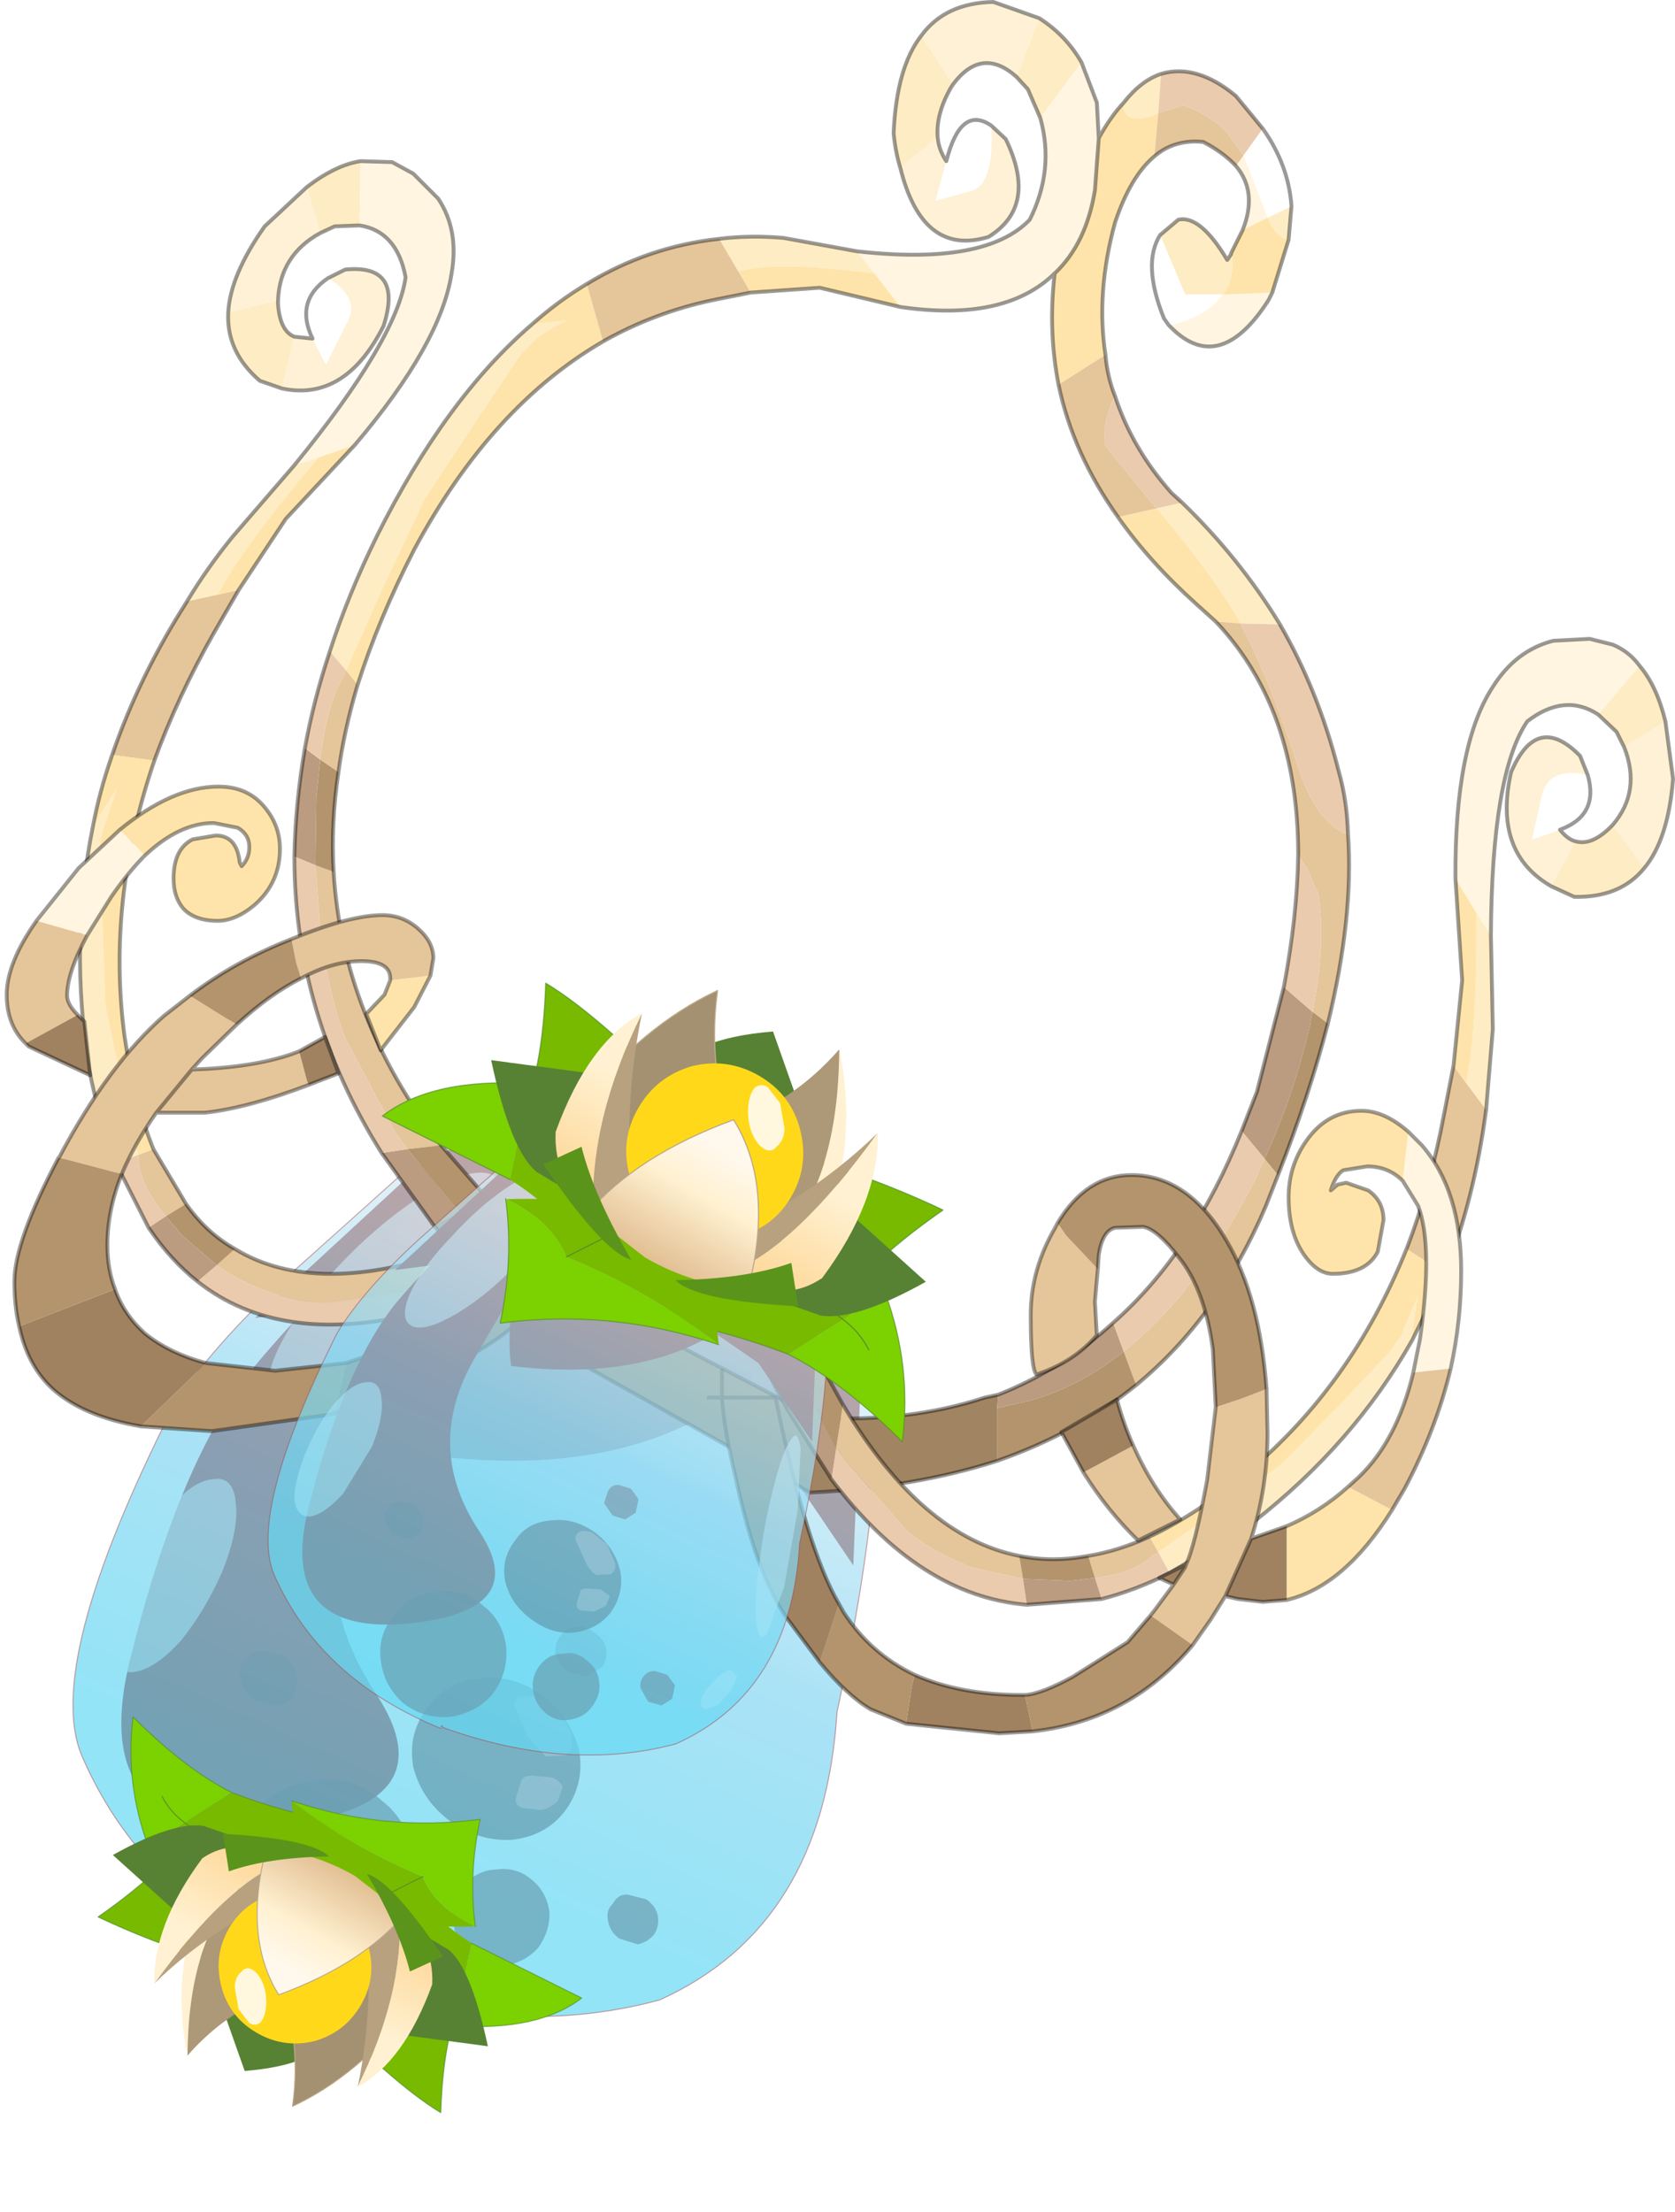 <?xml version="1.0"?>
<svg xmlns="http://www.w3.org/2000/svg" xmlns:xlink="http://www.w3.org/1999/xlink" width="87.35px" height="115.3px"><g transform="matrix(1, 0, 0, 1, -231.8, -142.75)"><use xlink:href="#object-0" width="87.1" height="105.1" transform="matrix(1, 0, 0, 1, 232.05, 142.75)"/><use xlink:href="#object-1" width="27.75" height="18.4" transform="matrix(-0.861, -0.497, 0.497, -0.861, 255.7, 258.05)"/><use xlink:href="#object-3" width="29.15" height="33.15" transform="matrix(1, 0, 0, 1, 245.8, 201.1)"/><use xlink:href="#object-4" width="27.75" height="18.4" transform="matrix(0.998, 0.576, -0.576, 0.998, 259.2, 188)"/></g><defs><g transform="matrix(1, 0, 0, 1, -232.05, -142.75)" id="object-0"><path fill-rule="evenodd" fill="#8c231d" stroke="none" d="M274.35 206.25L276.75 213.1L276.3 224.35L272.3 218.45L269.1 216.2Q263.2 219.85 253.75 218.55Q253.4 215.05 254.55 210.25L245.1 211.45L254.05 203.2L257.45 201.75Q263.25 200.15 269.35 202.45L274.35 206.25"/><path fill-rule="evenodd" fill="#961f1f" stroke="none" d="M252.75 206.55Q256.2 203.75 257.45 204.2Q258.7 204.7 256.85 208.1Q254.9 211.35 251.1 218.1Q247.25 224.7 251.35 230.95Q255.5 237.15 245.75 237.95Q235.95 238.7 238.75 228.6Q241.35 218.4 245.3 213.7Q249.2 209.1 252.75 206.55"/><path fill-rule="evenodd" fill="#771a1a" fill-opacity="0.702" stroke="none" d="M269.35 214.3Q269.25 213.85 269.45 213.6Q269.7 213.35 270 213.35L270.65 213.55L271.05 214.15L270.95 214.7Q270.7 215 270.35 215L269.7 214.85L269.35 214.3M262.8 227.85Q263.3 228.2 263.4 228.65Q263.5 229.25 263.2 229.65L262.35 230.15L261.4 229.9Q260.9 229.5 260.75 228.9Q260.75 228.35 261.05 228Q261.3 227.6 261.85 227.55Q262.3 227.45 262.8 227.85M259.5 240.7Q260.3 241.35 260.45 242.4Q260.5 243.4 259.85 244.3Q259.15 245.05 258.15 245.2Q257.1 245.3 256.3 244.65Q255.5 243.9 255.45 242.9Q255.3 241.85 255.95 241.05Q256.65 240.25 257.65 240.2Q258.7 240.05 259.5 240.7M264.5 241.5L265.5 241.75Q266 242.1 266.1 242.6Q266.2 243.15 265.9 243.6Q265.55 244 265.05 244.1L264.1 243.8Q263.6 243.45 263.5 242.85Q263.4 242.3 263.75 242Q264 241.5 264.5 241.5M252.4 243.25Q251.1 244.75 249.15 244.95Q247.2 245.1 245.7 243.95Q244.15 242.6 244.05 240.65Q243.8 238.75 245.05 237.25Q246.3 235.7 248.3 235.55Q250.25 235.3 251.7 236.6Q253.2 237.75 253.4 239.85Q253.6 241.75 252.4 243.25M245 231.35Q244.45 230.85 244.35 230.3Q244.2 229.75 244.6 229.25Q244.9 228.8 245.45 228.8L246.7 229.05Q247.15 229.45 247.25 230.1Q247.4 230.65 247.1 231.2Q246.75 231.6 246.1 231.65L245 231.35"/><path fill-rule="evenodd" fill="#4f1111" fill-opacity="0.702" stroke="none" d="M260.1 231.15Q261.55 232.25 262 234Q262.3 235.7 261.3 237.1Q260.3 238.45 258.5 238.65Q256.8 238.75 255.3 237.7Q253.8 236.6 253.35 234.85Q253.05 233.1 254.1 231.75Q255.05 230.4 256.85 230.25Q258.55 230 260.1 231.15"/><path fill-rule="evenodd" fill="#ea9999" fill-opacity="0.702" stroke="none" d="M261.6 233.35Q261.75 233.9 261.3 234.25L260.25 234.3L259.3 233.25L258.75 231.95Q258.45 231.5 258.85 231.2L259.9 231.15Q260.45 231.35 261 232.05Q261.5 232.65 261.6 233.35M260.55 235.4Q260.95 235.5 261.15 235.9L260.9 236.6Q260.6 236.95 260.05 237.1L259.05 237Q258.55 236.8 258.75 236.3L258.95 235.7Q258.95 235.35 259.5 235.3L260.55 235.4"/><path fill-rule="evenodd" fill="#ffffff" fill-opacity="0.6" stroke="none" d="M257.5 204Q258.5 204.4 257.65 206.35Q256.8 208.35 254.45 210.85Q252.1 213.25 249.8 214.65Q247.45 216.05 246.45 215.65Q245.35 215.25 246.2 213.3Q247.1 211.25 249.4 208.8Q251.65 206.4 254 204.95Q256.45 203.5 257.5 204M241.25 228.25Q239.9 229.75 238.8 229.9Q237.75 230.05 237.6 228.65Q237.55 227.2 238.4 225.15Q239.25 222.95 240.55 221.5Q241.85 219.9 242.95 219.85Q244 219.7 244.1 221.15Q244.25 222.5 243.4 224.65Q242.5 226.7 241.25 228.25"/><path fill-rule="evenodd" fill="#ffffff" fill-opacity="0.6" stroke="none" d="M275.5 224.85Q275.65 226.35 275.3 229.45L274.25 235.2Q273.6 237.75 273 238.65Q272.35 239.45 272.25 237.85Q272.05 236.3 272.4 233.4Q272.8 230.3 273.45 227.7Q274.15 225 274.75 224.2Q275.3 223.3 275.5 224.85"/><path fill-rule="evenodd" fill="#ffffff" fill-opacity="0.6" stroke="none" d="M270.8 241.9L270.35 243L269.4 244L268.45 244.4Q268.05 244.35 268.1 243.85Q268.05 243.45 268.5 242.85Q268.9 242.2 269.45 241.85L270.4 241.5L270.8 241.9"/><path fill-rule="evenodd" fill="url(#gradient-L73c9243a1b305aa7bd785df2fd5505dc)" stroke="none" d="M248.55 245.85Q239.5 242.15 236.1 234.35Q234 229.6 240.8 216.15Q242.75 213 246.9 209.2L254.1 202.75Q261.4 197.9 270.15 202.05Q276.4 205.15 276.8 210.65Q278.75 216.65 275.45 232Q274.75 243.15 266.2 247Q258.1 249.2 248.65 245.8L248.6 245.65L248.55 245.8L248.55 245.85"/><path fill="none" stroke="#a14040" stroke-opacity="0.502" stroke-width="0.05" stroke-linecap="round" stroke-linejoin="round" d="M248.55 245.85Q239.5 242.15 236.1 234.35Q234 229.6 240.8 216.15Q242.75 213 246.9 209.2L254.1 202.75Q261.4 197.9 270.15 202.05Q276.4 205.15 276.8 210.65Q278.75 216.65 275.45 232Q274.75 243.15 266.2 247Q258.1 249.2 248.65 245.8L248.6 245.65L248.55 245.8"/><path fill-rule="evenodd" fill="#feecc5" stroke="none" d="M286.05 148.9L285.4 147.4L284.8 146.75L286 143.7Q287.4 144.6 288.2 146L286.05 148.9M281.5 147.15L281.4 147.3Q280.6 148.7 280.7 149.9L278.75 151.5Q278.5 150.7 278.4 149.7Q278.55 146.25 279.85 144.6L281.5 147.15M277.4 157L276.1 156.85Q272.1 156.4 270.3 156.9L269.3 155.2Q270.9 155 272.65 155.15L276.5 155.85L277.4 157M292.2 148.65Q292.05 148.7 291.85 148.8Q290.5 149.2 290.4 148.35L290.4 148.1Q291.3 146.95 292.35 146.6L292.2 148.65M297.9 154.1L299.15 153.5L299 155.25Q298.35 155.15 297.9 154.1M292.3 155L293.25 154.2Q294.4 153.95 295.8 156.3L296 156L296.05 156.05Q296.2 157.2 295.6 158.1L295.55 158.1L293.6 158.1L292.3 155M259.55 159.65L261.35 159.45Q260.35 159.95 259.65 160.5L258.9 161.3L256.55 164.8L253.95 168.75L251.55 173.85L249.85 177.7L249 176.7Q249.95 173.75 251.45 170.7Q255.05 163.5 259.55 159.65M298.55 175.3L296.5 175.25Q295.2 172.9 292.2 169.35L292.1 169.25L293.45 168.95Q296.45 171.85 298.55 175.3"/><path fill-rule="evenodd" fill="#fff5e0" stroke="none" d="M286.05 148.9L288.2 146L289 148.1L289.1 149.95L288.9 152.65Q288.45 155.45 286.8 157Q284.2 159.55 278.75 158.75L277.4 157L276.5 155.85Q283.2 156.6 285.5 154.2Q286.8 151.6 286.05 148.9M296.25 151.4L296.65 150.85L297.7 153.55L297.9 154.1L296.6 154.75Q297.4 152.75 296.25 151.4M295.55 158.1L295.6 158.1L298.15 158L297.95 158.4Q295.35 162.45 292.75 159.7L293.2 159.6Q294.8 159.15 295.55 158.1"/><path fill-rule="evenodd" fill="#fef1d6" stroke="none" d="M286 143.7L284.8 146.75Q283 145.15 281.5 147.15L279.85 144.6Q281.1 142.9 283.6 142.85L286 143.7M280.7 149.9Q280.75 150.55 281.15 151.15L280.6 153.2L282.45 152.7Q283.65 152.35 283.5 149.3L284.25 150Q285.95 153.5 283.35 155.1Q279.9 156.15 278.75 151.5L280.7 149.9"/><path fill-rule="evenodd" fill="#ffffff" stroke="none" d="M281.15 151.15Q281.9 148.2 283.5 149.3Q283.65 152.35 282.45 152.7L280.6 153.2L281.15 151.15M296.65 150.85L297.65 149.45Q299 151.35 299.15 153.5L297.9 154.1L297.7 153.55L296.65 150.85M292.3 155L293.6 158.1L295.55 158.1Q294.8 159.15 293.2 159.6L292.75 159.7L292.5 159.35Q291.35 156.5 292.3 155"/><path fill-rule="evenodd" fill="#fee4ab" stroke="none" d="M278.75 158.75L274.55 157.75L270.95 158L270.3 156.9Q272.1 156.4 276.1 156.85L277.4 157L278.75 158.75M263.25 160.55Q257.4 163.95 253.4 171.4Q251.55 175 250.45 178.45L249.85 177.7L251.55 173.85L253.95 168.75L256.55 164.8L258.9 161.3L259.65 160.5Q260.35 159.95 261.35 159.45L259.55 159.65Q260.9 158.45 262.4 157.55L263.25 160.55M295.2 175.15L294.2 174.25Q291.75 172.05 290.1 169.7L292.1 169.25L292.2 169.35Q295.2 172.9 296.5 175.25L295.2 175.15M287 162.8Q286.45 159.95 286.8 157Q288.45 155.45 288.9 152.65L289.1 149.95Q289.7 148.85 290.4 148.1L290.4 148.35Q290.5 149.2 291.85 148.8Q292.05 148.7 292.2 148.65L292 150.9Q290.75 151.95 289.95 154.35Q288.95 158 289.45 161.25L287 162.8M295.6 158.1Q296.2 157.2 296.05 156.05L296 156L296 155.95L296.6 154.75L297.9 154.1Q298.35 155.15 299 155.25L298.15 158L295.6 158.1"/><path fill-rule="evenodd" fill="#e5c59a" stroke="none" d="M270.3 156.9L270.95 158L268.95 158.4Q265.9 159.05 263.25 160.55L262.4 157.55Q265.6 155.6 269.3 155.2L270.3 156.9M250.45 178.45Q249.75 180.8 249.45 183L248.5 182.35Q248.85 179.55 249.6 178.2L249.85 177.7L250.45 178.45M249.2 188.2Q249.65 195.75 254.8 202.45L253.05 202.65L252.4 201.75L249.8 196.85Q249.1 195.1 248.55 191.8L248.25 187.85L249.2 188.2M299.5 187.3Q299.5 179.7 295.2 175.15L296.5 175.25L296.5 175.3Q298.05 178.2 299.7 183.35Q300.7 185.8 302.1 186.25Q302.4 190.55 301.05 196.1L300.25 195.5Q300.95 191.95 300.55 189.35L299.95 188L299.5 187.3M290.1 169.7Q287.75 166.4 287 162.8L289.45 161.25Q289.55 162.4 289.95 163.4Q289.25 164.75 289.45 166L292.1 169.25L290.1 169.7M292.2 148.65L293.5 148.25Q294.65 148.6 295.7 149.55L296.65 150.85L296.25 151.4Q295.6 150.7 294.55 150.15Q293.05 150 292 150.9L292.2 148.65M298.45 204L297.8 205.65Q295.35 211.4 291.05 214.95L290.4 213.2Q294.2 210.2 297.2 204.35L297.75 203.15L298.45 204"/><path fill-rule="evenodd" fill="#b3946d" stroke="none" d="M249.45 183Q249.05 185.7 249.2 188.2L248.25 187.85L248.3 184.25L248.5 182.35L249.45 183M254.8 202.45L257.2 205.2L255.8 205.95L255.4 205.5L253.05 202.65L254.8 202.45M283.8 218.9L283.8 216.15L285.55 215.75Q288.15 215 290.4 213.2L291.05 214.95Q287.95 217.45 283.8 218.9M300.25 195.5L301.05 196.1Q300.1 199.8 298.45 204L297.75 203.15Q299.3 199.75 300.1 196.25L300.25 195.5"/><path fill-rule="evenodd" fill="#a18562" stroke="none" d="M257.2 205.2L259.5 207.55L263.85 211.15L274.4 216.65Q279.2 216.9 283.15 215.6L283.85 215.45L283.8 216.15L283.8 218.9Q279.45 220.3 274.05 220.55L262.05 213.8Q257.55 210.35 254.4 206.6L255.8 205.95L257.2 205.2"/><path fill-rule="evenodd" fill="#bb9c80" stroke="none" d="M283.85 215.45Q287.15 214.15 289.85 211.7L290.4 213.2Q288.15 215 285.55 215.75L283.8 216.15L283.85 215.45M296.55 201.7L297.35 199.65L298.75 194.2L300.25 195.5L300.1 196.25Q299.3 199.75 297.75 203.15L296.55 201.7M248.5 182.35L248.3 184.25L248.25 187.85L247.15 187.4Q247.2 184.65 247.7 181.75L248.5 182.35M251.7 202.85L253.05 202.65L255.4 205.5L255.8 205.95L254.4 206.6L251.7 202.85"/><path fill-rule="evenodd" fill="#eacbae" stroke="none" d="M289.85 211.7Q294 208.05 296.55 201.7L297.75 203.15L297.2 204.35Q294.2 210.2 290.4 213.2L289.85 211.7M298.75 194.2Q299.45 190.5 299.5 187.3L299.95 188L300.55 189.35Q300.95 191.95 300.25 195.5L298.75 194.2M292.2 148.65L292.35 146.6Q294.2 146.05 296.25 147.75L297.65 149.45L296.65 150.85L295.7 149.55Q294.65 148.6 293.5 148.25L292.2 148.65M249 176.7L249.85 177.7L249.6 178.2Q248.85 179.55 248.5 182.35L247.7 181.75Q248.15 179.25 249 176.7M247.15 187.4L248.25 187.85L248.55 191.8Q249.1 195.1 249.8 196.85L252.4 201.75L253.05 202.65L251.7 202.85Q247.15 195.6 247.15 187.4M302.1 186.25Q300.7 185.8 299.7 183.35Q298.05 178.2 296.5 175.3L296.5 175.25L298.55 175.3Q300.55 178.75 301.6 182.9Q302.05 184.45 302.1 186.25M293.45 168.95L292.1 169.25L289.45 166Q289.25 164.75 289.95 163.4Q290.85 166.15 292.9 168.45L293.45 168.95"/><path fill="none" stroke="#000000" stroke-opacity="0.4" stroke-width="0.2" stroke-linecap="round" stroke-linejoin="round" d="M284.8 146.75L285.4 147.4L286.05 148.9Q286.8 151.6 285.5 154.2Q283.2 156.6 276.5 155.85L272.65 155.15Q270.9 155 269.3 155.2Q265.6 155.6 262.4 157.55Q260.9 158.45 259.55 159.65Q255.05 163.5 251.45 170.7Q249.95 173.75 249 176.7Q248.15 179.25 247.7 181.75Q247.2 184.65 247.15 187.4Q247.15 195.6 251.7 202.85L254.4 206.6Q257.55 210.35 262.05 213.8L274.05 220.55Q279.45 220.3 283.8 218.9Q287.95 217.45 291.05 214.95Q295.35 211.4 297.8 205.65L298.45 204Q300.1 199.8 301.05 196.1Q302.4 190.55 302.1 186.25Q302.05 184.45 301.6 182.9Q300.55 178.75 298.55 175.3Q296.45 171.85 293.45 168.95L292.9 168.45Q290.85 166.15 289.95 163.4Q289.55 162.4 289.45 161.25Q288.95 158 289.95 154.35Q290.75 151.95 292 150.9Q293.05 150 294.55 150.15Q295.6 150.7 296.25 151.4Q297.4 152.75 296.6 154.75L296 155.95L296 156L295.8 156.3Q294.4 153.95 293.25 154.2L292.3 155Q291.35 156.5 292.5 159.35L292.75 159.7Q295.35 162.45 297.95 158.4L298.15 158L299 155.25L299.15 153.5Q299 151.35 297.65 149.45L296.25 147.75Q294.2 146.05 292.35 146.6Q291.3 146.95 290.4 148.1Q289.7 148.85 289.1 149.95L289 148.1L288.2 146Q287.4 144.6 286 143.7L283.6 142.85Q281.1 142.9 279.85 144.6Q278.55 146.25 278.4 149.7Q278.5 150.7 278.75 151.5Q279.9 156.15 283.35 155.1Q285.95 153.5 284.25 150L283.5 149.3Q281.9 148.2 281.15 151.15Q280.75 150.55 280.7 149.9Q280.6 148.7 281.4 147.3L281.5 147.15Q283 145.15 284.8 146.75M270.95 158L274.55 157.75L278.75 158.75Q284.2 159.55 286.8 157Q286.45 159.95 287 162.8Q287.75 166.4 290.1 169.7Q291.75 172.05 294.2 174.25L295.2 175.15Q299.5 179.7 299.5 187.3Q299.45 190.5 298.75 194.2L297.35 199.65L296.55 201.7Q294 208.05 289.85 211.7Q287.15 214.15 283.85 215.45L283.15 215.6Q279.2 216.9 274.4 216.65L263.85 211.15L259.5 207.55L257.2 205.2L254.8 202.45Q249.65 195.75 249.2 188.2Q249.05 185.7 249.45 183Q249.75 180.8 250.45 178.45Q251.55 175 253.4 171.4Q257.4 163.95 263.25 160.55Q265.9 159.05 268.95 158.4L270.95 158M289.1 149.95L288.9 152.65Q288.45 155.45 286.8 157"/><path fill-rule="evenodd" fill="#fef1d6" stroke="none" d="M248.5 154.9Q246.4 156.05 246.3 158.4L243.7 159.05Q243.8 157.1 245.6 154.55L247.8 152.5L248.5 154.9M247.15 160.3L248.1 160.4L248.8 161.75L249.85 159.65Q250.65 158.3 248.9 157.25L249.8 156.8Q252.85 156.5 251.8 159.75Q249.8 163.7 246.5 163L247.15 160.3"/><path fill-rule="evenodd" fill="#feecc5" stroke="none" d="M248.5 154.9L247.8 152.5Q249.3 151.35 250.6 151.15L250.55 154.5L249.25 154.55L248.5 154.9M243.7 159.05L246.3 158.4L246.3 158.6Q246.4 160 247.15 160.3L246.5 163L245.35 162.6Q243.6 161.1 243.7 159.05M241.55 174.1Q242.6 172.35 243.95 170.7L247.15 167L248.4 166.6L247.4 167.8Q244.2 171.7 243.15 173.75L241.55 174.1M236.65 185.8L237.9 183.85L237.15 186.05Q236.9 187.1 237.1 187.15L237.15 191L237.3 195.2L238.25 199.7L239 202.95L237.85 203.4Q237 201.25 236.45 198.5Q235.4 191.95 236.65 185.8"/><path fill-rule="evenodd" fill="#ffffff" stroke="none" d="M248.1 160.4Q247.15 158.45 248.9 157.25Q250.65 158.3 249.85 159.65L248.8 161.75L248.1 160.4"/><path fill-rule="evenodd" fill="#fff5e0" stroke="none" d="M250.55 154.5L250.6 151.15L252.25 151.2L253.35 151.8L254.65 153.1Q255.75 154.75 255.35 157Q254.8 160.65 250.3 165.95L248.4 166.6L247.15 167Q252.5 160.45 252.95 157.2Q252.5 154.8 250.55 154.5"/><path fill-rule="evenodd" fill="#e5c59a" stroke="none" d="M241.55 174.1L243.15 173.75L244.25 173.5L242.95 175.75Q241.05 179.1 239.85 182.4L237.65 182.1Q239.05 178 241.55 174.1M239 202.95L239.8 202.65L241.5 205.5L240.45 206.15Q239.25 204.7 239.05 203.45L239 202.95M243.1 208.7L244.05 207.85Q248.3 210.45 255.65 207.85L254.45 209.75L253.5 210.05L249 210.65Q247.6 210.75 245.45 209.95Q244.25 209.5 243.1 208.7"/><path fill-rule="evenodd" fill="#fee4ab" stroke="none" d="M243.15 173.75Q244.2 171.7 247.4 167.8L248.4 166.6L250.3 165.95L246.7 169.8L244.25 173.5L243.15 173.75M236.65 185.8Q237 183.95 237.65 182.1L239.85 182.4Q237.35 189.7 238.3 196.8Q238.8 200.15 239.8 202.65L239 202.95L238.25 199.7L237.3 195.2L237.15 191L237.1 187.15Q236.9 187.1 237.15 186.05L237.9 183.85L236.65 185.8"/><path fill-rule="evenodd" fill="#eacbae" stroke="none" d="M237.85 203.4L239 202.95L239.05 203.45Q239.25 204.7 240.45 206.15L239.55 206.75L237.85 203.4M242.1 209.55L243.1 208.7Q244.25 209.5 245.45 209.95Q247.6 210.75 249 210.65L253.5 210.05L254.45 209.75L253.55 211.2Q246.4 212.95 242.1 209.55"/><path fill-rule="evenodd" fill="#b3946d" stroke="none" d="M240.45 206.15L241.5 205.5Q242.55 207 244.05 207.85L243.1 208.7L241.3 207.15L240.45 206.15M258.2 208.3L257.65 208.5L254.45 209.75L255.65 207.85L258.85 206.6L258.2 208.3"/><path fill-rule="evenodd" fill="#bb9c80" stroke="none" d="M240.45 206.15L241.3 207.15L243.1 208.7L242.1 209.55Q240.7 208.45 239.55 206.75L240.45 206.15M253.55 211.2L254.45 209.75L257.65 208.5L258.2 208.3L257.5 209.95L253.55 211.2"/><path fill-rule="evenodd" fill="#a18562" stroke="none" d="M257.5 209.95L258.2 208.3L258.85 206.6L261.8 205.15Q264.25 203.9 266.9 202.15L269.6 200L270.35 202.5L266.9 205.15Q261.85 208.25 257.5 209.95"/><path fill="none" stroke="#000000" stroke-opacity="0.4" stroke-width="0.2" stroke-linecap="round" stroke-linejoin="round" d="M246.3 158.4Q246.4 156.05 248.5 154.9L249.25 154.55L250.55 154.5Q252.5 154.8 252.95 157.2Q252.5 160.45 247.15 167L243.95 170.7Q242.6 172.35 241.55 174.1Q239.05 178 237.65 182.1Q237 183.95 236.65 185.8Q235.4 191.95 236.45 198.5Q237 201.25 237.85 203.4L239.55 206.75Q240.7 208.45 242.1 209.55Q246.4 212.95 253.55 211.2L257.5 209.95Q261.85 208.25 266.9 205.15L270.35 202.5M247.8 152.5L245.6 154.55Q243.8 157.1 243.7 159.05Q243.6 161.1 245.35 162.6L246.5 163Q249.8 163.7 251.8 159.75Q252.85 156.5 249.8 156.8L248.9 157.25Q247.15 158.45 248.1 160.4L247.15 160.3Q246.4 160 246.3 158.6L246.3 158.4M250.6 151.15Q249.3 151.35 247.8 152.5M244.25 173.5L246.7 169.8L250.3 165.95Q254.8 160.65 255.35 157Q255.75 154.75 254.65 153.1L253.35 151.8L252.25 151.2L250.6 151.15M239.85 182.4Q241.05 179.1 242.95 175.75L244.25 173.5M239.8 202.65Q238.8 200.15 238.3 196.8Q237.35 189.7 239.85 182.4M241.5 205.5L239.8 202.65M244.05 207.85Q242.55 207 241.5 205.5M255.65 207.85Q248.3 210.45 244.05 207.85M258.85 206.6L255.65 207.85M258.85 206.6L261.8 205.15Q264.25 203.9 266.9 202.15L269.6 200"/><path fill-rule="evenodd" fill="#fef1d6" stroke="none" d="M316.5 181.7Q317.4 184 315.9 185.75L317.55 188Q318.8 186.5 319.05 183.35L318.65 180.35L316.5 181.7M313.95 186.6Q313.55 186.5 313.15 186L311.7 186.5L312.2 184.25Q312.55 182.7 314.6 183.15L314.2 182.15Q311.95 179.85 310.6 183Q309.65 187.2 312.7 188.95L313.95 186.6"/><path fill-rule="evenodd" fill="#feecc5" stroke="none" d="M316.5 181.7L318.65 180.35Q318.2 178.5 317.3 177.45L315.15 180L316.1 180.9L316.5 181.7M317.55 188L315.9 185.75L315.8 185.85Q314.8 186.85 313.95 186.6L312.7 188.95L313.9 189.5Q316.3 189.55 317.55 188M309.3 200.6L309.65 196.4L309.55 191.5L308.8 190.35L308.8 191.95Q308.75 197 308.25 199.2L309.3 200.6M305.45 212.6Q305.45 211.8 305.75 210.3L304.85 212.4L304.25 213.25L301.6 216.05L298.65 219.05L295 221.7L292.2 223.65L292.8 224.75L297.15 222.1Q302.4 218 305.45 212.6"/><path fill-rule="evenodd" fill="#ffffff" stroke="none" d="M313.15 186Q315.2 185.25 314.6 183.15Q312.55 182.7 312.2 184.25L311.7 186.5L313.15 186"/><path fill-rule="evenodd" fill="#fff5e0" stroke="none" d="M315.15 180L317.3 177.45Q316.75 176.7 315.9 176.35L314.7 176.05L312.8 176.15Q310.85 176.65 309.65 178.55Q307.65 181.6 307.7 188.55L308.8 190.35L309.55 191.5Q309.6 183.05 311.45 180.35Q313.4 178.85 315.15 180"/><path fill-rule="evenodd" fill="#e5c59a" stroke="none" d="M309.3 200.6L308.25 199.2L307.6 198.3L307.1 200.85Q306.4 204.6 305.15 207.85L307.15 209.15Q308.7 205.2 309.3 200.6M292.2 223.65L291.75 222.85Q290.1 223.6 288.55 223.85L288.9 225Q290.9 224.75 291.85 223.9L292.2 223.65M285.15 225.05L284.95 223.85Q279.85 222.85 275.75 215.95L275.4 218.2L276 219L279.1 222.55Q280.25 223.55 282.45 224.45L285.15 225.05"/><path fill-rule="evenodd" fill="#fee4ab" stroke="none" d="M308.25 199.2Q308.75 197 308.8 191.95L308.8 190.35L307.7 188.55L308.05 193.85L307.6 198.3L308.25 199.2M307.15 209.15L305.15 207.85Q302.3 214.95 296.85 219.5Q294.2 221.7 291.75 222.85L292.2 223.65L295 221.7L298.65 219.05L301.6 216.05L304.25 213.25L304.85 212.4L305.75 210.3Q305.45 211.8 305.45 212.6L307.15 209.15"/><path fill-rule="evenodd" fill="#eacbae" stroke="none" d="M292.8 224.75L292.2 223.65L291.85 223.9Q290.9 224.75 288.9 225L289.25 226.1Q291 225.65 292.8 224.75M285.35 226.4L285.15 225.05L282.45 224.45Q280.25 223.55 279.1 222.55L276 219L275.4 218.2L275.15 219.85Q279.75 225.95 285.35 226.4"/><path fill-rule="evenodd" fill="#b3946d" stroke="none" d="M288.9 225L288.55 223.85Q286.7 224.2 284.95 223.85L285.15 225.05L287.6 225.15L288.9 225M275.4 218.2L275.75 215.95L274 212.8L273.4 214.5L273.7 215.05L275.4 218.2"/><path fill-rule="evenodd" fill="#bb9c80" stroke="none" d="M288.9 225L287.6 225.15L285.15 225.05L285.35 226.4L289.25 226.1L288.9 225M275.15 219.85L275.4 218.2L273.7 215.05L273.4 214.5L272.85 216.2L275.15 219.85"/><path fill-rule="evenodd" fill="#a18562" stroke="none" d="M273.4 214.5L274 212.8L272.65 209.75L270.6 204.05L269.85 200.65L267.6 202L268.6 206.25Q270.55 212.05 272.85 216.2L273.4 214.5"/><path fill="none" stroke="#000000" stroke-opacity="0.4" stroke-width="0.2" stroke-linecap="round" stroke-linejoin="round" d="M315.9 185.75Q317.4 184 316.5 181.7L316.1 180.9L315.15 180Q313.4 178.85 311.45 180.35Q309.6 183.05 309.55 191.5L309.65 196.4L309.3 200.6Q308.7 205.2 307.15 209.15L305.45 212.6Q302.4 218 297.15 222.1L292.8 224.75Q291 225.65 289.25 226.1L285.35 226.4Q279.75 225.95 275.15 219.85L272.85 216.2Q270.55 212.05 268.6 206.25L267.6 202M318.65 180.35L319.05 183.35Q318.8 186.5 317.55 188Q316.3 189.55 313.9 189.5L312.7 188.95Q309.65 187.2 310.6 183Q311.95 179.85 314.2 182.15L314.6 183.15Q315.2 185.25 313.15 186Q313.55 186.5 313.95 186.6Q314.8 186.85 315.8 185.85L315.9 185.75M317.3 177.45Q318.2 178.5 318.65 180.35M307.6 198.3L308.05 193.85L307.7 188.55Q307.65 181.6 309.65 178.55Q310.85 176.65 312.8 176.15L314.7 176.05L315.9 176.35Q316.75 176.7 317.3 177.45M305.15 207.85Q306.4 204.6 307.1 200.85L307.6 198.3M291.75 222.85Q294.2 221.7 296.85 219.5Q302.3 214.95 305.15 207.85M288.55 223.85Q290.1 223.6 291.75 222.85M284.95 223.85Q286.7 224.2 288.55 223.85M274 212.8L275.75 215.95Q279.85 222.85 284.95 223.85M269.85 200.65L270.6 204.05L272.65 209.75L274 212.8"/><path fill-rule="evenodd" fill="#fee4ab" stroke="none" d="M238.05 186Q240.8 183.75 243.2 183.75Q244.8 183.75 245.7 184.95Q246.4 185.85 246.4 187Q246.4 188.75 245.1 189.9Q244.1 190.75 243.15 190.75Q241.95 190.75 241.35 190.1Q240.85 189.5 240.85 188.55Q240.85 187 241.85 186.5L243.05 186.3Q244.15 186.3 244.3 187.7L244.4 187.9Q244.8 187.5 244.8 186.9Q244.8 186.25 244.2 185.9L242.95 185.65Q241.15 185.65 239.35 187.35L238.05 186M252.15 193.85L254.25 193.6L253.4 195.25L251.65 197.5L250.9 195.6L251.85 194.6L252.15 193.85M305.25 201.75L304.95 204.3Q304.2 203.55 303.1 203.55L301.85 203.75Q301.45 204 301.2 204.8L301.55 204.5L302 204.4L303.15 204.8Q303.95 205.35 303.95 206.35L303.65 208Q303.05 209.15 301.3 209.15Q300.5 209.15 299.8 208.15Q299 207 299 205.15Q299 203.55 299.9 202.25Q301 200.65 302.8 200.65Q304 200.65 305.25 201.75M304.4 221.45Q301.9 225.45 298.9 226.15L298.9 222.3Q300.65 221.55 302.1 220.25L304 221.25L304.4 221.45"/><path fill-rule="evenodd" fill="#fff5e0" stroke="none" d="M239.35 187.35Q238.5 188.2 237.6 189.5L236.35 191.5L233.7 190.75L235.9 188L238.05 186L239.35 187.35M305.25 201.75L305.95 202.45Q308 204.8 308 209Q308 211.6 307.45 214.1L307.3 214.1L305.5 214.3L305.85 212.55Q306.55 207.65 305.75 205.6L304.95 204.3L305.25 201.75"/><path fill-rule="evenodd" fill="#e5c59a" stroke="none" d="M236.35 191.5Q235.3 193.45 235.3 194.65Q235.3 195.1 235.85 195.65L233.3 197.05L233.15 197.15Q232.15 196.2 232.15 194.6Q232.15 192.95 233.7 190.75L236.35 191.5M247.5 193.75L247.25 192.95L247 191.7Q250.05 190.45 251.75 190.45Q252.8 190.45 253.6 191.15Q254.4 191.85 254.4 192.7L254.25 193.6L252.15 193.85L252.15 193.75Q252.15 192.85 250.65 192.85Q249.15 192.85 247.5 193.75M241.7 194.65L243.55 195.8L244.15 196.15L242.35 197.9L241.8 198.5Q244.95 198.4 247 197.7L247.4 197.55L247.8 199.05L247.9 199.3Q244.75 200.5 242.5 200.75L239.95 200.75L241.8 198.5L239.95 200.75Q238.8 202.4 238.15 203.95L235.5 203.25L234.9 203.1L234.9 203.05Q237.45 198.25 240.35 195.7L241.7 194.65M305.5 214.3L307.3 214.1L307.45 214.1Q306.7 217.25 305.05 220.35L304.4 221.45L304 221.25L302.1 220.25L302.65 219.75Q304.65 217.85 305.5 214.3M295.7 225.95L294.95 227.15L294 228.5L291.8 226.95L292 226.7L293 225.35L293.6 224.45L293.65 224.3Q294.1 223.4 294.75 219.9L295.2 216.1L296.55 215.65L297.85 215.15L297.9 217.45Q297.9 220.3 297.05 222.95L295.7 225.95M286.95 206.5L287.4 207.15L289.05 208.9L288.9 210.6L289 212.35Q287.8 213.75 285.85 214.4Q285.55 214.1 285.55 211.3Q285.55 208.9 286.85 206.7L286.95 206.5M290.9 218.1Q291.9 220.35 293.35 221.95L291.15 223.05Q289.55 221.5 288.3 219.5L290.9 218.1"/><path fill-rule="evenodd" fill="#a18260" stroke="none" d="M235.85 195.65L236.2 196L236.5 198.8L233.3 197.3L233.15 197.15L233.3 197.05L235.85 195.65M298.9 226.15L297.65 226.25L296.35 226.1L295.7 225.95L297.05 222.95L298.9 222.3L298.9 226.15M285.65 233L283.9 233.1L279.05 232.6L279.35 230.65L279.5 230.05Q281.85 231.1 285.1 231.1L285.25 231.1L285.65 233M274.55 229.4L272.8 227.05Q271.25 224.8 270.2 219.95Q269.55 217.25 269.45 215.6L272.25 215.6L272.25 215.65Q273.85 223.45 275.55 226.35L274.55 229.4M293.65 224.3L293.6 224.45L293 225.35L292.25 225L293.65 224.3M288.3 219.5L287.15 217.4L290.05 215.7Q290.4 217 290.9 218.1L288.3 219.5M249.85 213.8L253.55 212.55Q256.35 211.35 256.85 210.65L256.85 210.55L259.15 211.25Q258 212.8 253.4 214.85L249.25 216.4L249.85 213.8M239.15 217.1Q236.2 216.6 234.6 215.2Q233.25 214 232.8 211.9L232.9 211.85L237.8 209.95Q238.25 211.25 239.35 212.25Q240.65 213.3 242.55 213.8L242.05 214.3L239.15 217.1M247.9 199.3L247.8 199.05L247.4 197.55L248.75 196.8L249.45 198.7L247.9 199.3"/><path fill-rule="evenodd" fill="#b3946d" stroke="none" d="M247 191.7L247.25 192.95L247.5 193.75Q245.9 194.55 244.15 196.15L243.55 195.8L241.7 194.65Q244.05 192.85 247 191.7M294 228.5Q290.7 232.45 285.65 233L285.25 231.1Q286.1 231.05 287.75 230.15L290.6 228.35L291.8 226.95L294 228.5M279.05 232.6L277.2 231.85Q276 231.15 274.55 229.4L275.55 226.35L275.8 226.8Q277.2 228.95 279.5 230.05L279.35 230.65L279.05 232.6M297.85 215.15L296.55 215.65L295.2 216.1L295.05 213.1Q294.65 210.1 293.4 208.45Q292.15 206.8 291.4 206.7L289.95 206.75Q289.3 206.9 289.1 208.15L289.05 208.9L287.4 207.15L286.95 206.5Q288.45 204 290.8 204Q293.75 204 295.75 207.4Q297.5 210.35 297.85 215.15M249.85 213.8L249.25 216.4L249.25 216.45L242.85 217.35L239.15 217.1L242.05 214.3L242.55 213.8L246.15 214.2L249.85 213.8M232.8 211.9Q232.55 210.85 232.55 209.55Q232.55 207.45 234.85 203.1L234.9 203.1L235.5 203.25L238.15 203.95Q237.4 205.85 237.4 207.65Q237.4 208.9 237.8 209.95L232.9 211.85L232.8 211.9"/><path fill="none" stroke="#000000" stroke-opacity="0.388" stroke-width="0.2" stroke-linecap="round" stroke-linejoin="round" d="M238.05 186Q240.8 183.75 243.2 183.75Q244.8 183.75 245.7 184.95Q246.4 185.85 246.4 187Q246.4 188.75 245.1 189.9Q244.1 190.75 243.15 190.75Q241.95 190.75 241.35 190.1Q240.85 189.5 240.85 188.55Q240.85 187 241.85 186.5L243.05 186.3Q244.15 186.3 244.3 187.7L244.4 187.9Q244.8 187.5 244.8 186.9Q244.8 186.25 244.2 185.9L242.95 185.65Q241.15 185.65 239.35 187.35Q238.5 188.2 237.6 189.5L236.35 191.5Q235.3 193.45 235.3 194.65Q235.3 195.1 235.85 195.65L236.2 196L236.5 198.8L233.3 197.3L233.15 197.15Q232.15 196.2 232.15 194.6Q232.15 192.95 233.7 190.75L235.9 188L238.05 186M247.5 193.75Q249.15 192.85 250.65 192.85Q252.15 192.85 252.15 193.75L252.15 193.85L251.85 194.6L250.9 195.6L251.65 197.5L253.4 195.25L254.25 193.6L254.4 192.7Q254.4 191.85 253.6 191.15Q252.8 190.45 251.75 190.45Q250.05 190.45 247 191.7Q244.05 192.85 241.7 194.65L240.35 195.7Q237.45 198.25 234.9 203.05L234.85 203.1Q232.55 207.45 232.55 209.55Q232.55 210.85 232.8 211.9Q233.25 214 234.6 215.2Q236.2 216.6 239.15 217.1L242.85 217.35L249.25 216.45L249.25 216.4L253.4 214.85Q258 212.8 259.15 211.25L256.85 210.55L256.85 210.65Q256.35 211.35 253.55 212.55L249.85 213.8L246.15 214.2L242.55 213.8Q240.65 213.3 239.35 212.25Q238.25 211.25 237.8 209.95Q237.4 208.9 237.4 207.65Q237.4 205.85 238.15 203.95Q238.8 202.4 239.95 200.75L241.8 198.5Q244.95 198.4 247 197.7L247.4 197.55L248.75 196.8L249.45 198.7L247.9 199.3Q244.75 200.5 242.5 200.75L239.95 200.75M244.15 196.15Q245.9 194.55 247.5 193.75M307.45 214.1Q308 211.6 308 209Q308 204.8 305.95 202.45L305.25 201.75Q304 200.65 302.8 200.65Q301 200.65 299.9 202.25Q299 203.55 299 205.15Q299 207 299.8 208.15Q300.5 209.15 301.3 209.15Q303.05 209.15 303.65 208L303.95 206.35Q303.95 205.35 303.15 204.8L302 204.4L301.55 204.5L301.2 204.8Q301.45 204 301.85 203.75L303.1 203.55Q304.2 203.55 304.95 204.3L305.75 205.6Q306.55 207.65 305.85 212.55L305.5 214.3Q304.65 217.85 302.65 219.75L302.1 220.25Q300.65 221.55 298.9 222.3L297.05 222.95Q297.9 220.3 297.9 217.45L297.85 215.15Q297.5 210.35 295.75 207.4Q293.75 204 290.8 204Q288.45 204 286.95 206.5L286.85 206.7Q285.55 208.9 285.55 211.3Q285.55 214.1 285.85 214.4Q287.8 213.75 289 212.35L288.9 210.6L289.05 208.9L289.1 208.15Q289.3 206.9 289.95 206.75L291.4 206.7Q292.15 206.8 293.4 208.45Q294.65 210.1 295.05 213.1L295.2 216.1L294.75 219.9Q294.1 223.4 293.65 224.3L293.6 224.45L293 225.35L292 226.7L291.8 226.95L290.6 228.35L287.75 230.15Q286.1 231.05 285.25 231.1L285.1 231.1Q281.85 231.1 279.5 230.05Q277.2 228.95 275.8 226.8L275.55 226.35Q273.85 223.45 272.25 215.65L272.25 215.6L269.45 215.6Q269.55 217.25 270.2 219.95Q271.25 224.8 272.8 227.05L274.55 229.4Q276 231.15 277.2 231.85L279.05 232.6L283.9 233.1L285.65 233Q290.7 232.45 294 228.5L294.95 227.15L295.7 225.95L296.35 226.1L297.65 226.25L298.9 226.15Q301.9 225.45 304.4 221.45L305.05 220.35Q306.7 217.25 307.45 214.1M269.45 215.6L268.75 215.6M295.7 225.95L297.05 222.95M288.3 219.5L287.15 217.4L290.05 215.7Q290.4 217 290.9 218.1Q291.9 220.35 293.35 221.95L291.15 223.05Q289.55 221.5 288.3 219.5M269.45 215.6L269.45 214.2M293.65 224.3L292.25 225L293 225.35M244.15 196.15L242.35 197.9L241.8 198.5"/></g><linearGradient gradientTransform="matrix(0.009, -0.02, 0.022, 0.01, 258.5, 224.8)" gradientUnits="userSpaceOnUse" spreadMethod="pad" id="gradient-L73c9243a1b305aa7bd785df2fd5505dc" x1="-819.2" x2="819.2"><stop offset="0.067" stop-color="#65d8f3" stop-opacity="0.702"/><stop offset="0.514" stop-color="#87d6f2" stop-opacity="0.702"/><stop offset="1" stop-color="#d5ebf5" stop-opacity="0.651"/></linearGradient><g transform="matrix(1, 0, 0, 1, 13.85, 11.2)" id="object-1"><use xlink:href="#object-2" width="27.75" height="18.4" transform="matrix(1, 0, 0, 1, -13.85, -11.2)"/></g><g transform="matrix(1, 0, 0, 1, 13.85, 11.2)" id="object-2"><path fill-rule="evenodd" fill="#77ba00" stroke="none" d="M-8.4 -1.25Q-8.55 -3.6 -10.45 -7.15Q-7.45 -7.1 -1.3 -5.3L-8.4 -1.25"/><path fill="none" stroke="#4d8c2b" stroke-opacity="0.702" stroke-width="0.05" stroke-linecap="round" stroke-linejoin="round" d="M-8.4 -1.25Q-8.55 -3.6 -10.45 -7.15Q-7.45 -7.1 -1.3 -5.3"/><path fill-rule="evenodd" fill="#77ba00" stroke="none" d="M8.15 0.05L0 -5.15Q5.25 -6.85 10.25 -7.25Q8.25 -3 8.15 0.05"/><path fill="none" stroke="#498c2b" stroke-opacity="0.702" stroke-width="0.05" stroke-linecap="round" stroke-linejoin="round" d="M8.15 0.05Q8.25 -3 10.25 -7.25Q5.25 -6.85 0 -5.15"/><path fill-rule="evenodd" fill="#7cd100" stroke="none" d="M-7.4 1.35L-13.85 1.75Q-12.75 -0.9 -8.8 -2.85L-7.4 1.35"/><path fill-rule="evenodd" fill="#77ba00" stroke="none" d="M-7.4 1.35L-8.8 -2.85L-5.4 -1.5L-4.05 -0.25L-3.55 2.1Q-5.3 1.45 -7.4 1.35"/><path fill="none" stroke="#528c2b" stroke-opacity="0.702" stroke-width="0.05" stroke-linecap="round" stroke-linejoin="round" d="M-8.8 -2.85Q-12.75 -0.9 -13.85 1.75L-7.4 1.35"/><path fill-rule="evenodd" fill="#77ba00" stroke="none" d="M5.75 -2L9.85 -2.7L8.8 -0.7L7.45 1.9Q4.35 2.4 1.55 3.45Q1.4 0.8 5.75 -2M4.75 -0.05Q7.05 -0.95 8.8 -0.7Q7.05 -0.95 4.75 -0.05"/><path fill-rule="evenodd" fill="#7cd100" stroke="none" d="M7.45 1.9L8.8 -0.7Q9.7 -0.6 10.5 -0.1Q9.7 -0.6 8.8 -0.7L9.85 -2.7Q12.55 -0.45 13.9 2.75Q10.2 1.75 7.45 1.9"/><path fill="none" stroke="#558c2b" stroke-opacity="0.702" stroke-width="0.05" stroke-linecap="round" stroke-linejoin="round" d="M9.85 -2.7L5.75 -2M1.55 3.45Q4.35 2.4 7.45 1.9Q10.2 1.75 13.9 2.75Q12.55 -0.45 9.85 -2.7"/><path fill="none" stroke="#5b8c2b" stroke-width="0.05" stroke-linecap="round" stroke-linejoin="round" d="M8.8 -0.7Q7.05 -0.95 4.75 -0.05M8.8 -0.7Q9.7 -0.6 10.5 -0.1"/><path fill-rule="evenodd" fill="#77ba00" stroke="none" d="M4.5 3.1Q0.5 2.55 -3.45 3.1Q-4.75 2.05 -7.1 2.2Q-4.1 0.3 -1.25 -0.15Q2.85 0.65 4.5 3.1M-2.1 1.05L-3.45 3.1L-2.1 1.05"/><path fill-rule="evenodd" fill="#7cd100" stroke="none" d="M-3.45 3.1Q0.5 2.55 4.5 3.1Q-0.5 4.1 -4.55 7.2Q-5.45 4.4 -7.15 2.2L-7.1 2.2Q-4.75 2.05 -3.45 3.1"/><path fill="none" stroke="#5b8c2b" stroke-width="0.05" stroke-linecap="round" stroke-linejoin="round" d="M-3.45 3.1L-2.1 1.05"/><path fill="none" stroke="#578c2b" stroke-opacity="0.702" stroke-width="0.05" stroke-linecap="round" stroke-linejoin="round" d="M4.5 3.1Q-0.5 4.1 -4.55 7.2Q-5.45 4.4 -7.15 2.2"/><path fill-rule="evenodd" fill="#578234" stroke="none" d="M-3.35 -6.4Q-3.7 -8.15 -0.45 -10.4L3.35 -7.15Q-0.1 -7.35 -3.15 -5.85L-3.35 -6.4M-6.85 -4.55Q-6.3 -1.8 -3.85 0.5L-6.55 0.45Q-8.05 0.2 -10.85 -2.9L-6.85 -4.55M5.2 0.15Q7.8 -2.75 6.5 -5.05L11.2 -4.05Q9.35 -0.95 7.85 -0.35L5.2 0.15"/><path fill-rule="evenodd" fill="#a39171" stroke="none" d="M1.3 -4.55Q-5.5 -0.6 -6.4 -3.05Q-5.7 -7.7 -3.55 -10.75Q-2.05 -7.05 1.3 -4.55"/><path fill="none" stroke="#bdab89" stroke-width="0.05" stroke-linecap="round" stroke-linejoin="round" d="M1.3 -4.55Q-5.5 -0.6 -6.4 -3.05Q-5.7 -7.7 -3.55 -10.75Q-2.05 -7.05 1.3 -4.55"/><path fill-rule="evenodd" fill="#b8a17e" stroke="none" d="M-3.35 0.85Q-5.65 -2.75 -6 -8.15Q-4.4 -3.3 -1 0.95L-3.35 0.85"/><path fill-rule="evenodd" fill="url(#gradient-L732558f14b31d6bf21604d0e95f50fb3)" stroke="none" d="M-6 -8.15Q-5.65 -2.75 -3.35 0.85Q-5.7 0.4 -6.7 -1.55Q-7.45 -5.8 -6 -8.15"/><path fill-rule="evenodd" fill="#fff1d1" stroke="none" d="M2.55 -11.2Q5.7 -7.65 6 -3.25Q5.45 -2.25 4.6 -2.4Q5.45 -6.1 2.55 -11.2"/><path fill-rule="evenodd" fill="#ad9877" stroke="none" d="M4.6 -2.4Q1.7 -2.05 -2.35 -3.75Q1.65 -6.6 2.55 -11.2Q5.45 -6.1 4.6 -2.4"/><path fill-rule="evenodd" fill="#b8a17e" stroke="none" d="M3.3 0.05L1.4 -0.25Q4.6 -4.05 5.95 -8.8Q5.3 -2.45 3.3 0.05"/><path fill-rule="evenodd" fill="url(#gradient-L6590872cab288b2fb23d54d3571b0729)" stroke="none" d="M5.95 -8.8Q7.55 -6.15 7.05 -1.85Q6.05 0.2 3.3 0.05Q5.3 -2.45 5.95 -8.8"/><path fill-rule="evenodd" fill="#ffd919" stroke="none" d="M2.8 -1.55Q1.65 -0.35 0 -0.35Q-1.65 -0.35 -2.85 -1.55Q-4 -2.7 -4 -4.35Q-4 -6 -2.85 -7.2Q-1.65 -8.35 0 -8.35Q1.65 -8.35 2.8 -7.2Q4 -6 4 -4.35Q4 -2.7 2.8 -1.55"/><path fill-rule="evenodd" fill="#fff8df" stroke="none" d="M2.3 -6Q2.25 -5.6 1.85 -5.6Q1.45 -5.6 0.95 -6Q0.55 -6.35 0.3 -6.85Q0.05 -7.35 0.1 -7.75Q0.2 -8.1 0.6 -8.1L1.45 -7.75L2.2 -6.85Q2.45 -6.35 2.3 -6"/><path fill-rule="evenodd" fill="url(#gradient-L441fa4acacb0345c6db29b1dfc0fa3a1)" stroke="none" d="M4.4 0.25Q2.2 1.35 -0.35 1.35L-3.6 0.9Q-3 -2.45 0 -6.05Q3.1 -4.4 4.4 0.25"/><path fill="none" stroke="#baa789" stroke-width="0.05" stroke-linecap="round" stroke-linejoin="round" d="M4.4 0.25Q3.1 -4.4 0 -6.05Q-3 -2.45 -3.6 0.9"/><path fill-rule="evenodd" fill="#5b941b" stroke="none" d="M5.5 -1.75L6.75 -0.2Q2.6 1.9 1.35 1.55Q4.1 -0.1 5.5 -1.75M-6.45 0L-5.35 -1.55Q-3.75 0.1 -0.85 1.75Q-2.1 2.1 -6.45 0"/></g><linearGradient gradientTransform="matrix(0.001, 0.003, -0.002, 0, -5.7, -2.9)" gradientUnits="userSpaceOnUse" spreadMethod="pad" id="gradient-L732558f14b31d6bf21604d0e95f50fb3" x1="-819.2" x2="819.2"><stop offset="0.051" stop-color="#fff1d1" stop-opacity="1"/><stop offset="1" stop-color="#feda9e" stop-opacity="1"/></linearGradient><linearGradient gradientTransform="matrix(-0, 0.003, -0.002, -0, 5.4, -3.2)" gradientUnits="userSpaceOnUse" spreadMethod="pad" id="gradient-L6590872cab288b2fb23d54d3571b0729" x1="-819.2" x2="819.2"><stop offset="0.051" stop-color="#fff1d1" stop-opacity="1"/><stop offset="1" stop-color="#feda9e" stop-opacity="1"/></linearGradient><linearGradient gradientTransform="matrix(0, 0.005, -0.005, 0, 0.4, -0.5)" gradientUnits="userSpaceOnUse" spreadMethod="pad" id="gradient-L441fa4acacb0345c6db29b1dfc0fa3a1" x1="-819.2" x2="819.2"><stop offset="0" stop-color="#fff8ec" stop-opacity="1"/><stop offset="0.271" stop-color="#fff1d1" stop-opacity="1"/><stop offset="1" stop-color="#d1a16d" stop-opacity="1"/></linearGradient><g transform="matrix(1, 0, 0, 1, -245.8, -201.1)" id="object-3"><path fill-rule="evenodd" fill="#8c231d" stroke="none" d="M272.7 205.3L274.45 210.1L274.15 217.9L271.35 213.8L269.1 212.25Q264.95 214.75 258.45 213.95Q258.15 211.5 259 208.1L252.4 208.95L258.6 203.2L260.95 202.2Q265.05 201.05 269.3 202.65L272.7 205.3"/><path fill-rule="evenodd" fill="#961f1f" stroke="none" d="M257.75 205.55Q260.15 203.6 261 203.9Q261.9 204.25 260.6 206.6L256.55 213.55Q253.9 218.15 256.75 222.5Q259.65 226.8 252.85 227.4Q246.05 227.9 248 220.9Q249.85 213.8 252.55 210.55Q255.3 207.35 257.75 205.55"/><path fill-rule="evenodd" fill="#771a1a" fill-opacity="0.702" stroke="none" d="M269.25 210.9L269.35 210.45L269.75 210.25L270.2 210.4L270.45 210.85L270.35 211.2L270 211.45L269.5 211.35L269.25 210.9M264.7 220.35L265.1 220.9L264.95 221.6L264.4 221.95L263.75 221.75L263.3 221.1L263.5 220.5Q263.65 220.15 264.05 220.15L264.7 220.35M262.4 229.3Q263 229.75 263.05 230.45Q263.15 231.15 262.6 231.8Q262.2 232.3 261.45 232.4Q260.75 232.5 260.2 232Q259.65 231.5 259.6 230.8Q259.5 230.1 260 229.5Q260.45 228.95 261.15 228.95Q261.85 228.8 262.4 229.3M265.35 230.15Q265.55 229.85 265.95 229.85L266.6 230.05L267 230.6L266.85 231.3L266.3 231.65L265.6 231.45L265.2 230.75Q265.15 230.4 265.35 230.15M257.45 231.1Q256.6 232.05 255.25 232.25Q253.85 232.35 252.8 231.5Q251.8 230.6 251.65 229.25Q251.5 227.9 252.4 226.9Q253.2 225.8 254.65 225.7Q256 225.55 257 226.45Q258.05 227.25 258.2 228.65Q258.3 230 257.45 231.1M252.3 222.75L251.85 222.05Q251.75 221.65 252.05 221.3Q252.25 221 252.65 221L253.5 221.2L253.9 221.9L253.8 222.65L253.15 223L252.3 222.75"/><path fill-rule="evenodd" fill="#4f1111" fill-opacity="0.702" stroke="none" d="M262.85 222.65Q263.85 223.4 264.15 224.65Q264.35 225.8 263.65 226.8Q262.95 227.7 261.7 227.85Q260.55 227.95 259.5 227.15Q258.45 226.4 258.15 225.2Q257.9 224 258.7 223Q259.3 222.1 260.55 222Q261.75 221.85 262.85 222.65"/><path fill-rule="evenodd" fill="#ea9999" fill-opacity="0.702" stroke="none" d="M263.45 223.25L263.85 224.15Q264 224.55 263.65 224.8L262.9 224.85Q262.55 224.65 262.3 224.1L261.9 223.2Q261.7 222.9 261.95 222.65Q262.2 222.45 262.7 222.65L263.45 223.25M262.45 225.55L263.15 225.6L263.6 225.95L263.4 226.45L262.8 226.75L262.1 226.7Q261.8 226.6 261.9 226.25L262.05 225.75Q262.05 225.55 262.45 225.55"/><path fill-rule="evenodd" fill="#ffffff" fill-opacity="0.6" stroke="none" d="M261 203.8Q261.7 204.05 261.1 205.4Q260.55 206.8 258.9 208.5Q257.25 210.25 255.65 211.2Q254.05 212.15 253.35 211.9Q252.6 211.6 253.15 210.25Q253.8 208.8 255.4 207.15Q256.95 205.45 258.55 204.45Q260.25 203.45 261 203.8M249.7 220.6Q248.75 221.65 248 221.8Q247.3 221.85 247.15 220.95Q247.15 219.9 247.75 218.45Q248.35 217 249.2 215.95Q250.15 214.85 250.9 214.8Q251.65 214.7 251.7 215.75Q251.8 216.65 251.2 218.15L249.7 220.6"/><path fill-rule="evenodd" fill="#ffffff" fill-opacity="0.6" stroke="none" d="M273.55 218.25L273.4 221.45L272.7 225.45L271.8 227.9Q271.35 228.45 271.25 227.3Q271.1 226.25 271.4 224.25Q271.65 222.1 272.15 220.25Q272.6 218.4 273.05 217.8Q273.4 217.2 273.55 218.25"/><path fill-rule="evenodd" fill="#ffffff" fill-opacity="0.6" stroke="none" d="M270.25 230.15L269.95 230.85L269.25 231.6L268.65 231.85Q268.35 231.8 268.35 231.5Q268.35 231.2 268.65 230.8L269.3 230.1Q269.7 229.8 269.95 229.8L270.25 230.15"/><path fill-rule="evenodd" fill="url(#gradient-Lf57e0d0cdd8ae03dfcaa6a6e419dfc60)" stroke="none" d="M254.8 232.85Q248.5 230.3 246.1 224.85Q244.7 221.55 249.4 212.2Q250.75 210 253.65 207.35L258.65 202.9Q263.7 199.55 269.75 202.4Q274.15 204.55 274.45 208.4Q275.8 212.5 273.5 223.2Q273.05 230.95 267.05 233.65Q261.45 235.15 254.9 232.8L254.85 232.7L254.8 232.75L254.8 232.85"/><path fill="none" stroke="#a14040" stroke-opacity="0.502" stroke-width="0.05" stroke-linecap="round" stroke-linejoin="round" d="M254.8 232.85Q248.5 230.3 246.1 224.85Q244.7 221.55 249.4 212.2Q250.75 210 253.65 207.35L258.65 202.9Q263.7 199.55 269.75 202.4Q274.15 204.55 274.45 208.4Q275.8 212.5 273.5 223.2Q273.05 230.95 267.05 233.65Q261.45 235.15 254.9 232.8L254.85 232.7L254.8 232.75"/></g><linearGradient gradientTransform="matrix(0.006, -0.014, 0.015, 0.007, 261.75, 218.2)" gradientUnits="userSpaceOnUse" spreadMethod="pad" id="gradient-Lf57e0d0cdd8ae03dfcaa6a6e419dfc60" x1="-819.2" x2="819.2"><stop offset="0.067" stop-color="#65d8f3" stop-opacity="0.702"/><stop offset="0.514" stop-color="#87d6f2" stop-opacity="0.702"/><stop offset="1" stop-color="#d5ebf5" stop-opacity="0.651"/></linearGradient><g transform="matrix(1, 0, 0, 1, 13.85, 11.2)" id="object-4"><use xlink:href="#object-5" width="27.75" height="18.4" transform="matrix(1, 0, 0, 1, -13.85, -11.2)"/></g><g transform="matrix(1, 0, 0, 1, 13.85, 11.2)" id="object-5"><path fill-rule="evenodd" fill="#77ba00" stroke="none" d="M-8.4 -1.25Q-8.55 -3.6 -10.45 -7.15Q-7.45 -7.1 -1.3 -5.3L-8.4 -1.25"/><path fill="none" stroke="#4d8c2b" stroke-opacity="0.702" stroke-width="0.05" stroke-linecap="round" stroke-linejoin="round" d="M-8.4 -1.25Q-8.55 -3.6 -10.45 -7.15Q-7.45 -7.1 -1.3 -5.3"/><path fill-rule="evenodd" fill="#77ba00" stroke="none" d="M8.15 0.05L0 -5.15Q5.25 -6.85 10.25 -7.25Q8.25 -3 8.15 0.05"/><path fill="none" stroke="#498c2b" stroke-opacity="0.702" stroke-width="0.05" stroke-linecap="round" stroke-linejoin="round" d="M8.15 0.05Q8.25 -3 10.25 -7.25Q5.25 -6.85 0 -5.15"/><path fill-rule="evenodd" fill="#7cd100" stroke="none" d="M-7.4 1.35L-13.85 1.75Q-12.75 -0.9 -8.8 -2.85L-7.4 1.35"/><path fill-rule="evenodd" fill="#77ba00" stroke="none" d="M-7.4 1.35L-8.8 -2.85L-5.4 -1.5L-4.05 -0.25L-3.55 2.1Q-5.3 1.45 -7.4 1.35"/><path fill="none" stroke="#528c2b" stroke-opacity="0.702" stroke-width="0.05" stroke-linecap="round" stroke-linejoin="round" d="M-8.8 -2.85Q-12.75 -0.9 -13.85 1.75L-7.4 1.35"/><path fill-rule="evenodd" fill="#77ba00" stroke="none" d="M5.75 -2L9.85 -2.7L8.8 -0.7L7.45 1.9Q4.35 2.4 1.55 3.45Q1.4 0.8 5.75 -2M4.75 -0.05Q7.05 -0.95 8.8 -0.7Q7.05 -0.95 4.75 -0.05"/><path fill-rule="evenodd" fill="#7cd100" stroke="none" d="M7.45 1.9L8.8 -0.7Q9.7 -0.6 10.5 -0.1Q9.7 -0.6 8.8 -0.7L9.85 -2.7Q12.55 -0.45 13.9 2.75Q10.2 1.75 7.45 1.9"/><path fill="none" stroke="#558c2b" stroke-opacity="0.702" stroke-width="0.05" stroke-linecap="round" stroke-linejoin="round" d="M9.85 -2.7L5.75 -2M1.55 3.45Q4.35 2.4 7.45 1.9Q10.2 1.75 13.9 2.75Q12.55 -0.45 9.85 -2.7"/><path fill="none" stroke="#5b8c2b" stroke-width="0.05" stroke-linecap="round" stroke-linejoin="round" d="M8.8 -0.7Q7.05 -0.95 4.75 -0.05M8.8 -0.7Q9.7 -0.6 10.5 -0.1"/><path fill-rule="evenodd" fill="#77ba00" stroke="none" d="M4.5 3.1Q0.5 2.55 -3.45 3.1Q-4.75 2.05 -7.1 2.2Q-4.1 0.3 -1.25 -0.15Q2.85 0.65 4.5 3.1M-2.1 1.05L-3.45 3.1L-2.1 1.05"/><path fill-rule="evenodd" fill="#7cd100" stroke="none" d="M-3.45 3.1Q0.5 2.55 4.5 3.1Q-0.5 4.1 -4.55 7.2Q-5.45 4.4 -7.15 2.2L-7.1 2.2Q-4.75 2.05 -3.45 3.1"/><path fill="none" stroke="#5b8c2b" stroke-width="0.05" stroke-linecap="round" stroke-linejoin="round" d="M-3.45 3.1L-2.1 1.05"/><path fill="none" stroke="#578c2b" stroke-opacity="0.702" stroke-width="0.05" stroke-linecap="round" stroke-linejoin="round" d="M4.5 3.1Q-0.5 4.1 -4.55 7.2Q-5.45 4.4 -7.15 2.2"/><path fill-rule="evenodd" fill="#578234" stroke="none" d="M-3.35 -6.4Q-3.7 -8.15 -0.45 -10.4L3.35 -7.15Q-0.1 -7.35 -3.15 -5.85L-3.35 -6.4M-6.85 -4.55Q-6.3 -1.8 -3.85 0.5L-6.55 0.45Q-8.05 0.2 -10.85 -2.9L-6.85 -4.55M5.2 0.15Q7.8 -2.75 6.5 -5.05L11.2 -4.05Q9.35 -0.95 7.85 -0.35L5.2 0.15"/><path fill-rule="evenodd" fill="#a39171" stroke="none" d="M1.3 -4.55Q-5.5 -0.6 -6.4 -3.05Q-5.7 -7.7 -3.55 -10.75Q-2.05 -7.05 1.3 -4.55"/><path fill="none" stroke="#bdab89" stroke-width="0.05" stroke-linecap="round" stroke-linejoin="round" d="M1.3 -4.55Q-5.5 -0.6 -6.4 -3.05Q-5.7 -7.7 -3.55 -10.75Q-2.05 -7.05 1.3 -4.55"/><path fill-rule="evenodd" fill="#b8a17e" stroke="none" d="M-3.35 0.85Q-5.65 -2.75 -6 -8.15Q-4.4 -3.3 -1 0.95L-3.35 0.85"/><path fill-rule="evenodd" fill="url(#gradient-L732558f14b31d6bf21604d0e95f50fb3)" stroke="none" d="M-6 -8.15Q-5.65 -2.75 -3.35 0.85Q-5.7 0.4 -6.7 -1.55Q-7.45 -5.8 -6 -8.15"/><path fill-rule="evenodd" fill="#fff1d1" stroke="none" d="M2.55 -11.2Q5.7 -7.65 6 -3.25Q5.45 -2.25 4.6 -2.4Q5.45 -6.1 2.55 -11.2"/><path fill-rule="evenodd" fill="#ad9877" stroke="none" d="M4.6 -2.4Q1.7 -2.05 -2.35 -3.75Q1.65 -6.6 2.55 -11.2Q5.45 -6.1 4.6 -2.4"/><path fill-rule="evenodd" fill="#b8a17e" stroke="none" d="M3.3 0.05L1.4 -0.25Q4.6 -4.05 5.95 -8.8Q5.3 -2.45 3.3 0.05"/><path fill-rule="evenodd" fill="url(#gradient-L6590872cab288b2fb23d54d3571b0729)" stroke="none" d="M5.95 -8.8Q7.55 -6.15 7.05 -1.85Q6.05 0.2 3.3 0.05Q5.3 -2.45 5.95 -8.8"/><path fill-rule="evenodd" fill="#ffd919" stroke="none" d="M2.8 -1.55Q1.65 -0.35 0 -0.35Q-1.65 -0.35 -2.85 -1.55Q-4 -2.7 -4 -4.35Q-4 -6 -2.85 -7.2Q-1.65 -8.35 0 -8.35Q1.65 -8.35 2.8 -7.2Q4 -6 4 -4.35Q4 -2.7 2.8 -1.55"/><path fill-rule="evenodd" fill="#fff8df" stroke="none" d="M2.3 -6Q2.25 -5.6 1.85 -5.6Q1.45 -5.6 0.95 -6Q0.55 -6.35 0.3 -6.85Q0.05 -7.35 0.1 -7.75Q0.2 -8.1 0.6 -8.1L1.45 -7.75L2.2 -6.85Q2.45 -6.35 2.3 -6"/><path fill-rule="evenodd" fill="url(#gradient-L441fa4acacb0345c6db29b1dfc0fa3a1)" stroke="none" d="M4.4 0.25Q2.2 1.35 -0.35 1.35L-3.6 0.9Q-3 -2.45 0 -6.05Q3.1 -4.4 4.4 0.25"/><path fill="none" stroke="#baa789" stroke-width="0.05" stroke-linecap="round" stroke-linejoin="round" d="M4.4 0.25Q3.1 -4.4 0 -6.05Q-3 -2.45 -3.6 0.9"/><path fill-rule="evenodd" fill="#5b941b" stroke="none" d="M5.5 -1.75L6.75 -0.2Q2.6 1.9 1.35 1.55Q4.1 -0.1 5.5 -1.75M-6.45 0L-5.35 -1.55Q-3.75 0.1 -0.85 1.75Q-2.1 2.1 -6.45 0"/></g><linearGradient gradientTransform="matrix(0.001, 0.003, -0.002, 0, -5.7, -2.9)" gradientUnits="userSpaceOnUse" spreadMethod="pad" id="gradient-L732558f14b31d6bf21604d0e95f50fb3" x1="-819.2" x2="819.2"><stop offset="0.051" stop-color="#fff1d1" stop-opacity="1"/><stop offset="1" stop-color="#feda9e" stop-opacity="1"/></linearGradient><linearGradient gradientTransform="matrix(-0, 0.003, -0.002, -0, 5.4, -3.2)" gradientUnits="userSpaceOnUse" spreadMethod="pad" id="gradient-L6590872cab288b2fb23d54d3571b0729" x1="-819.2" x2="819.2"><stop offset="0.051" stop-color="#fff1d1" stop-opacity="1"/><stop offset="1" stop-color="#feda9e" stop-opacity="1"/></linearGradient><linearGradient gradientTransform="matrix(0, 0.005, -0.005, 0, 0.4, -0.5)" gradientUnits="userSpaceOnUse" spreadMethod="pad" id="gradient-L441fa4acacb0345c6db29b1dfc0fa3a1" x1="-819.2" x2="819.2"><stop offset="0" stop-color="#fff8ec" stop-opacity="1"/><stop offset="0.271" stop-color="#fff1d1" stop-opacity="1"/><stop offset="1" stop-color="#d1a16d" stop-opacity="1"/></linearGradient></defs></svg>
